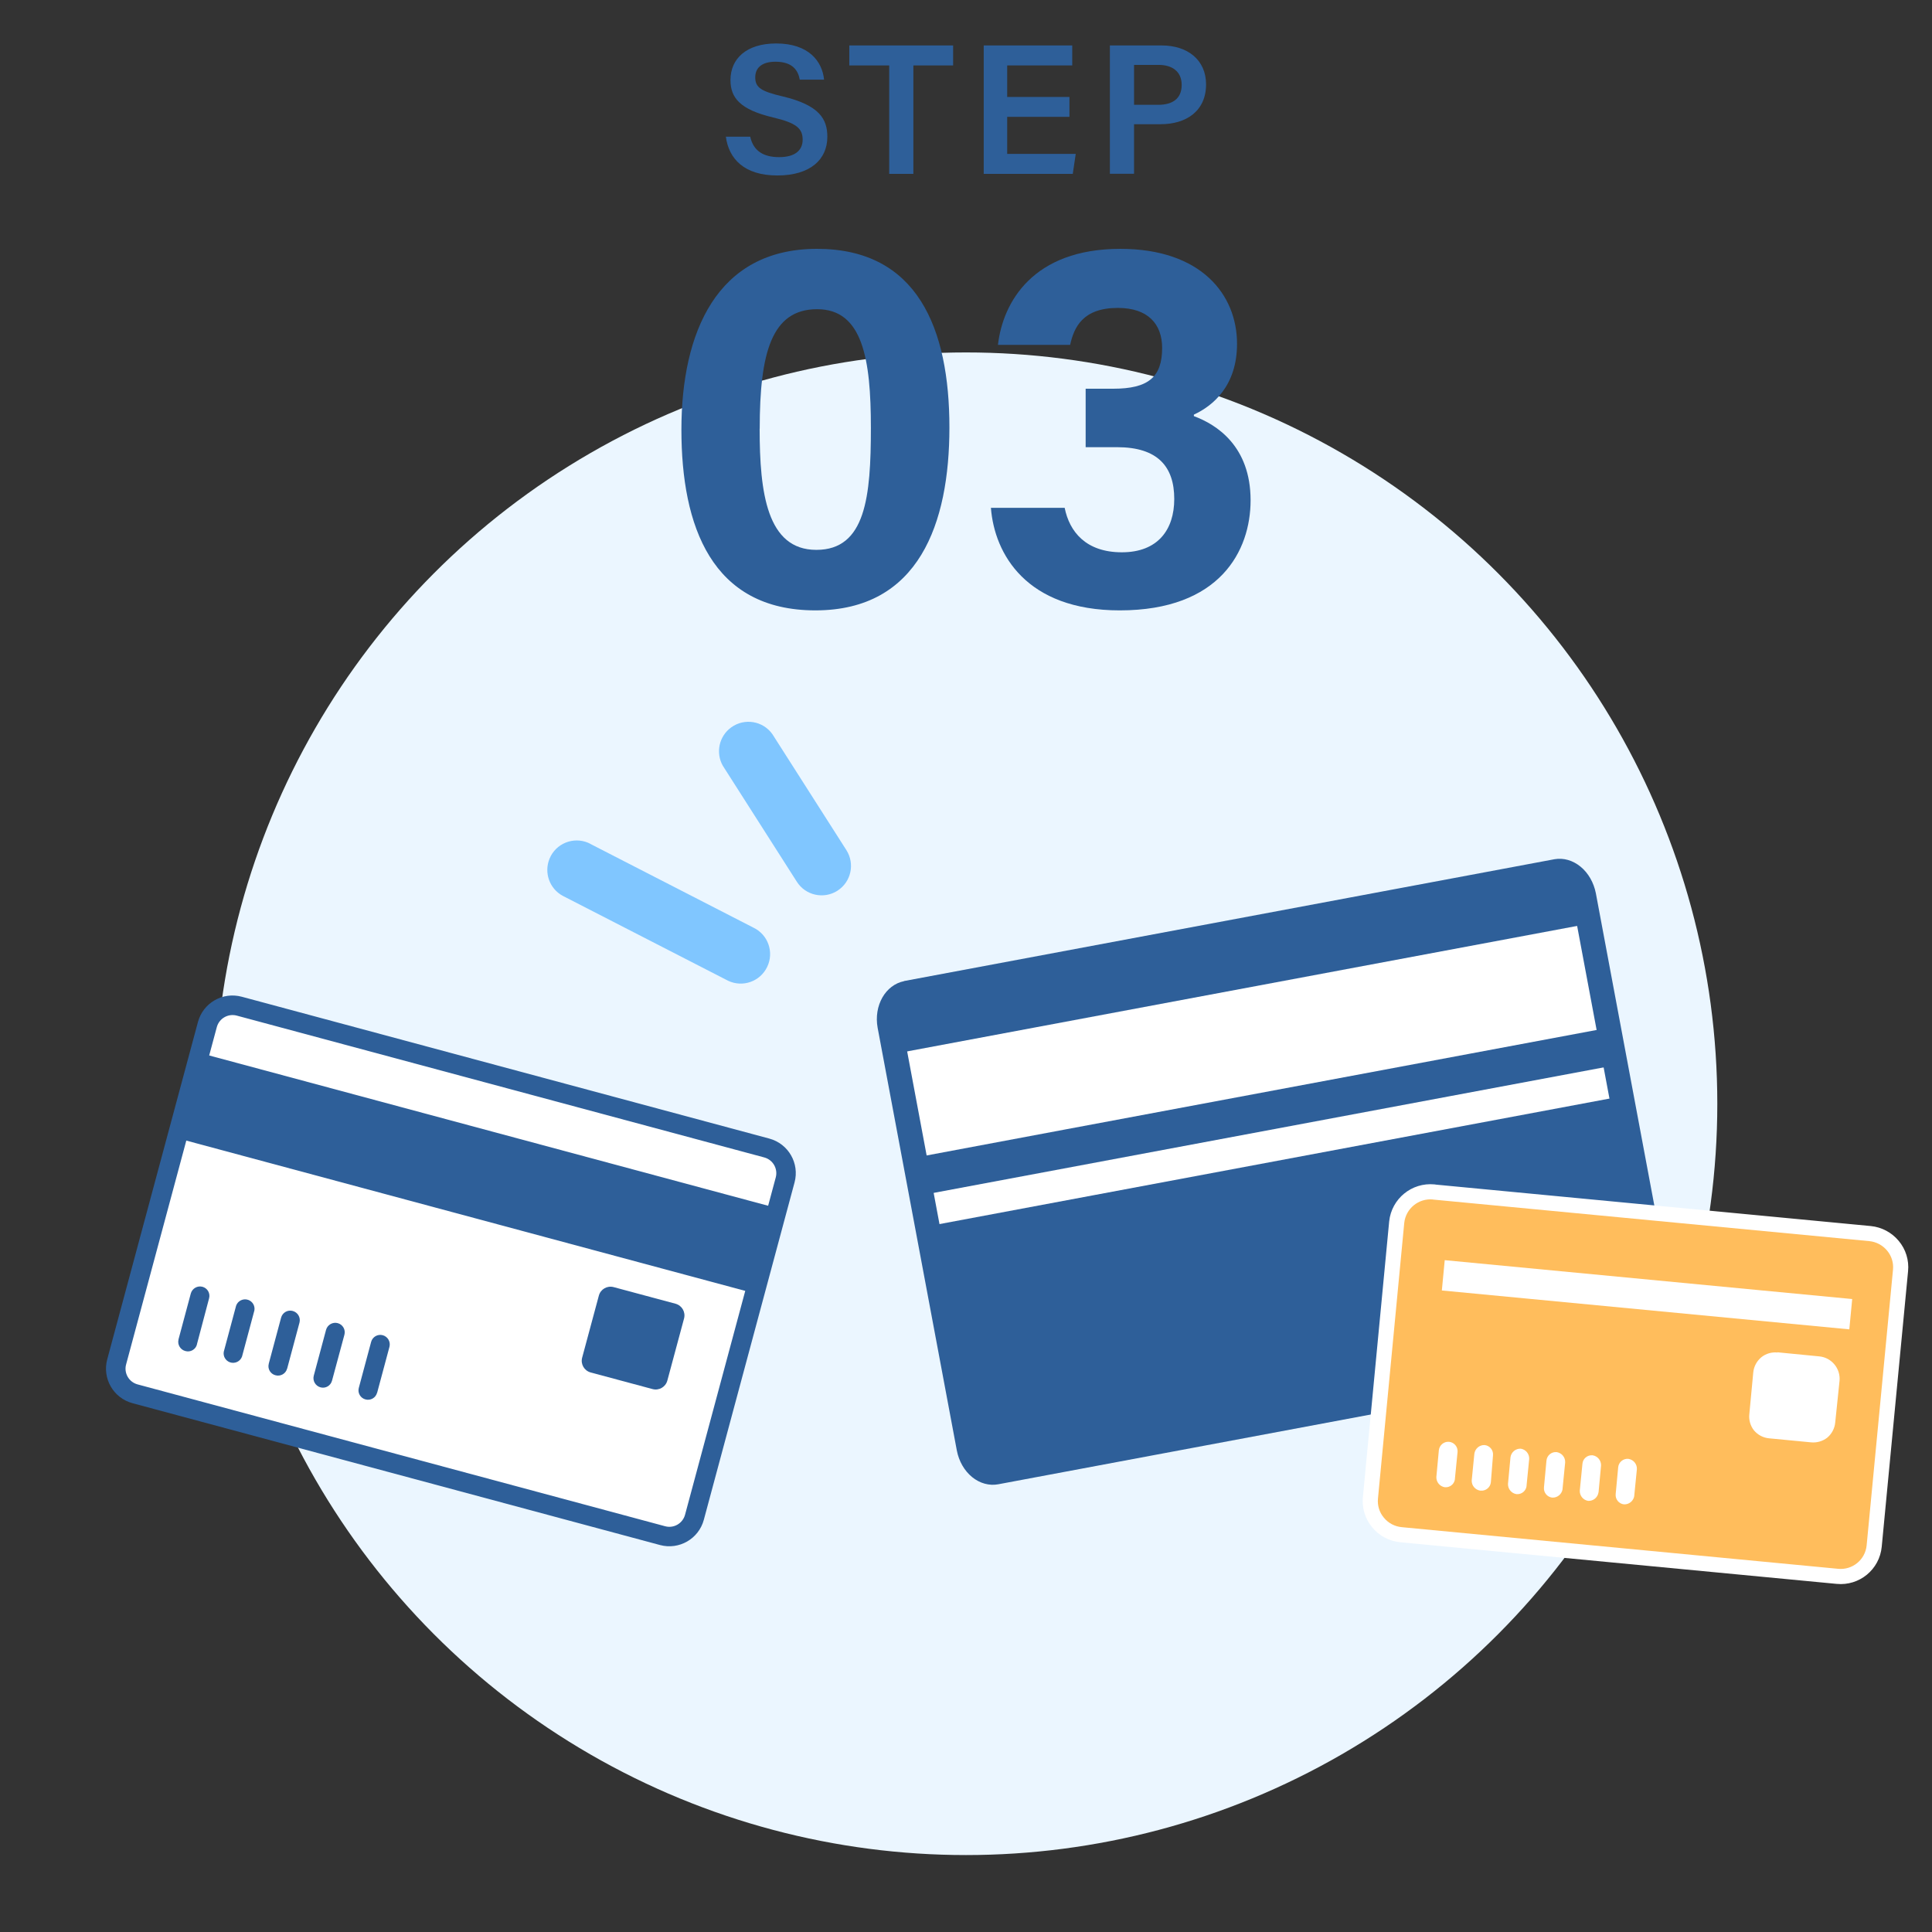 <?xml version="1.0" encoding="UTF-8"?><svg id="a" xmlns="http://www.w3.org/2000/svg" width="90mm" height="90mm" viewBox="0 0 255.12 255.12"><rect x="0" y="0" width="255.12" height="255.12" fill="#333333" stroke="none"/><defs><style>.b{stroke:#fff;stroke-linecap:round;stroke-linejoin:round;stroke-width:4px;}.b,.c,.d{fill:#fff;}.d,.e{fill-rule:evenodd;}.f,.e{fill:#2e5f99;}.g{fill:#ffbd5c;}.h{fill:#80c6ff;}.i{fill:#ebf6ff;}</style></defs><circle class="i" cx="127.56" cy="145.75" r="99.21"/><path class="f" d="m99.07,18.07c.41,1.82,1.69,2.68,3.82,2.68s3.1-.93,3.1-2.3c0-1.49-.82-2.21-3.9-2.94-4.4-1.04-5.63-2.62-5.63-4.94,0-2.81,2.09-4.83,6.03-4.83,4.34,0,6.09,2.39,6.33,4.78h-3.21c-.22-1.2-.92-2.37-3.21-2.37-1.69,0-2.67.72-2.67,2.07s.8,1.85,3.62,2.51c4.9,1.17,5.9,3.02,5.9,5.34,0,2.97-2.23,5.1-6.6,5.1s-6.41-2.19-6.8-5.12h3.21Z"/><path class="f" d="m117.41,8.64h-5.26v-2.64h13.71v2.64h-5.25v14.32h-3.19v-14.32Z"/><path class="f" d="m141.22,15.43h-8.22v4.89h9.05l-.39,2.64h-11.76V6h11.69v2.64h-8.59v4.16h8.22v2.63Z"/><path class="f" d="m146.56,6h6.82c3.5,0,5.88,1.96,5.88,5.14,0,3.55-2.65,5.26-5.98,5.26h-3.53v6.55h-3.19V6Zm3.19,7.84h3.19c1.91,0,3.1-.82,3.1-2.63s-1.31-2.64-3.02-2.64h-3.27v5.27Z"/><path class="f" d="m125.37,56.44c0,12.67-4.02,24.16-17.7,24.16s-17.69-11.11-17.69-23.87,4.64-23.87,17.9-23.87,17.49,10.51,17.49,23.58Zm-25.06.17c0,8.47.97,16,7.49,16s7.2-7.05,7.2-16.12-1.08-15.66-7.1-15.66-7.58,5.8-7.58,15.77Z"/><path class="f" d="m131.78,45.54c.65-5.67,4.65-12.68,16.16-12.68,10.67,0,15.41,6.04,15.41,12.54,0,5.55-3.18,8.19-5.7,9.35v.2c2.99,1.1,7.49,3.96,7.49,11.11,0,6.66-4.04,14.54-17.28,14.54-12.34,0-16.54-7.45-17.01-13.54h9.74c.63,3.15,2.8,5.87,7.55,5.87s6.92-2.98,6.92-7.04c0-4.27-2.18-6.84-7.55-6.84h-4.15v-7.72h3.65c4.6,0,6.45-1.52,6.45-5.38,0-3.17-1.88-5.29-5.85-5.29-4.67,0-5.79,2.6-6.3,4.88h-9.54Z"/><path class="h" d="m110.58,117.62c1.81-1.15,2.34-3.56,1.18-5.37l-9.77-15.31c-1.25-1.75-3.67-2.15-5.42-.9-1.62,1.16-2.1,3.35-1.12,5.08l9.77,15.31c1.15,1.81,3.54,2.34,5.35,1.2,0,0,0,0,0,0Z"/><path class="h" d="m101.31,127.67c.93-1.94.11-4.26-1.83-5.18l-21.83-11.21c-1.98-.82-4.26.11-5.08,2.1-.76,1.84-.02,3.96,1.73,4.91l21.83,11.21c1.93.93,4.24.12,5.17-1.81,0,0,0,0,0,0Z"/><path class="c" d="m27.38,135.28c.49-1.83,2.38-2.92,4.21-2.43l69.66,18.73c1.83.49,2.92,2.38,2.43,4.21l-11.98,44.55c-.49,1.83-2.38,2.92-4.21,2.43l-69.66-18.73c-1.83-.49-2.92-2.38-2.43-4.21l11.98-44.55Z"/><path class="f" d="m87.15,204.02l-69.66-18.73c-2.52-.68-4.01-3.27-3.33-5.79l11.98-44.55c.68-2.52,3.27-4.01,5.79-3.33l69.66,18.73c2.52.68,4.01,3.27,3.33,5.79l-11.98,44.55c-.68,2.52-3.27,4.01-5.79,3.33Zm-55.89-69.91c-1.14-.3-2.32.37-2.63,1.52l-11.98,44.55c-.31,1.14.37,2.32,1.52,2.63l69.66,18.73c1.14.31,2.32-.37,2.63-1.52l11.98-44.55c.3-1.14-.37-2.32-1.52-2.63l-69.66-18.73Z"/><rect class="f" x="57.18" y="115.82" width="11.64" height="78.19" transform="translate(-102.95 175.53) rotate(-74.95)"/><path class="f" d="m26.01,177.53c-.17.66-.85,1.06-1.51.88,0,0,0,0,0,0-.67-.16-1.09-.84-.93-1.51,0,0,0-.02,0-.03l1.63-6.08c.19-.66.88-1.05,1.54-.87.66.18,1.05.86.87,1.52l-1.61,6.09Z"/><path class="f" d="m31.96,179.13c-.23.65-.95.99-1.6.76-.58-.21-.92-.8-.81-1.4l1.63-6.08c.23-.65.95-.99,1.6-.76.58.21.92.8.81,1.4l-1.63,6.08Z"/><path class="f" d="m37.91,180.73c-.18.67-.87,1.06-1.54.87h0c-.66-.17-1.06-.85-.88-1.51,0,0,0-.01,0-.02l1.63-6.08c.18-.66.86-1.06,1.53-.88.67.18,1.07.86.9,1.53l-1.63,6.08Z"/><path class="f" d="m43.84,182.32c-.17.66-.85,1.06-1.51.88,0,0,0,0,0,0-.67-.18-1.07-.86-.9-1.53h0s1.63-6.08,1.63-6.08c.19-.66.88-1.05,1.54-.87.66.18,1.06.86.88,1.53l-1.64,6.08Z"/><path class="f" d="m49.79,183.92c-.18.67-.87,1.06-1.54.87h0c-.66-.18-1.05-.86-.87-1.52,0,0,0,0,0,0l1.63-6.08c.18-.66.86-1.05,1.52-.88.67.18,1.07.86.9,1.53l-1.63,6.08Z"/><path class="e" d="m81.02,169.96l8.19,2.2c.84.23,1.34,1.09,1.12,1.94l-2.21,8.21c-.23.84-1.09,1.34-1.94,1.12l-8.19-2.2c-.84-.23-1.34-1.09-1.12-1.94l2.21-8.21c.23-.84,1.09-1.34,1.94-1.12Z"/><rect class="f" x="121.57" y="122.89" width="92.71" height="63.27" transform="translate(-25.58 33.55) rotate(-10.61)"/><polygon class="d" points="118.17 139.14 209.85 121.97 212.42 135.71 140.74 149.13 120.75 152.88 118.17 139.14"/><rect class="c" x="121.26" y="149.21" width="93.26" height="4.19" transform="translate(-24.98 33.49) rotate(-10.61)"/><path class="f" d="m119.36,129.55l85.91-16.09c1.19-.21,2.43.15,3.45.99h0c1.02.84,1.73,2.09,2.01,3.49l8.81,47.05-3.17.59-8.81-47.05c-.08-.4-.29-.76-.59-1h0c-.3-.24-.65-.33-.99-.26l-85.9,16.09c-.34.06-.64.28-.83.6-.17.34-.23.74-.16,1.14l10.45,55.81c.08.41.28.77.57,1.03.3.23.65.32.99.26l89.06-16.68.71,3.8-89.06,16.68c-1.18.22-2.42-.12-3.44-.95h0c-1.03-.84-1.75-2.1-2.02-3.51l-10.46-55.83c-.53-2.92,1.03-5.66,3.5-6.15h-.02Z"/><path class="b" d="m189.22,158.4l57.62,5.49c.92.09,1.76.54,2.35,1.25h0c.59.7.87,1.61.78,2.52l-3.48,36.4c-.18,1.9-1.87,3.29-3.77,3.1,0,0,0,0,0,0l-57.63-5.5c-.92-.09-1.76-.53-2.35-1.25h0c-.59-.7-.87-1.61-.78-2.52l3.47-36.4c.2-1.9,1.89-3.28,3.79-3.1h.01Z"/><path class="g" d="m189.22,158.4l57.62,5.49c.92.09,1.76.54,2.35,1.25h0c.59.7.87,1.61.78,2.52l-3.48,36.4c-.18,1.9-1.87,3.29-3.77,3.1,0,0,0,0,0,0l-57.63-5.5c-.92-.09-1.76-.53-2.35-1.25h0c-.59-.7-.87-1.61-.78-2.52l3.47-36.4c.2-1.9,1.89-3.28,3.79-3.1h.01Z"/><path class="c" d="m234.71,178.57l5.53.54c1.63.16,2.82,1.61,2.67,3.23l-.57,5.5c-.07.78-.46,1.51-1.06,2.01h0c-.61.47-1.38.69-2.15.61l-5.52-.53c-.78-.07-1.5-.45-2-1.05h0c-.48-.61-.7-1.39-.61-2.16l.52-5.51c.08-.78.47-1.49,1.07-1.99h0c.6-.48,1.37-.7,2.14-.62l-.02-.02Z"/><path class="c" d="m192.13,195.26c-.05.67-.63,1.17-1.29,1.13-.02,0-.03,0-.05,0-.66-.1-1.14-.68-1.12-1.35l.33-3.53c.07-.68.67-1.18,1.35-1.12.68.07,1.18.67,1.12,1.35h0l-.35,3.53Z"/><path class="c" d="m196.87,195.72c-.06.68-.67,1.18-1.35,1.12-.02,0-.03,0-.05,0-.67-.1-1.16-.68-1.13-1.36l.35-3.53c.1-.67.68-1.16,1.36-1.13.68.07,1.17.68,1.1,1.36l-.28,3.54Z"/><path class="c" d="m201.59,196.17c-.05.67-.63,1.17-1.29,1.13-.02,0-.03,0-.05,0-.66-.1-1.14-.68-1.12-1.35l.33-3.53c.1-.67.69-1.16,1.37-1.12.66.11,1.13.69,1.1,1.36l-.35,3.53Z"/><path class="c" d="m206.34,196.63c-.1.67-.68,1.16-1.36,1.13-.68-.07-1.17-.68-1.1-1.36l.33-3.53c.06-.68.66-1.18,1.34-1.12.67.1,1.16.68,1.13,1.36l-.35,3.53Z"/><path class="c" d="m211.08,197.07c-.1.67-.69,1.16-1.37,1.12-.66-.11-1.13-.69-1.1-1.36l.35-3.53c.05-.67.63-1.17,1.29-1.13.02,0,.03,0,.05,0,.66.1,1.14.68,1.12,1.35l-.33,3.53Z"/><path class="c" d="m215.81,197.52c-.1.67-.68,1.16-1.36,1.13-.68-.07-1.17-.68-1.1-1.36l.33-3.53c.06-.68.66-1.18,1.34-1.12.67.1,1.16.68,1.13,1.36l-.35,3.53Z"/><rect class="c" x="215.48" y="143.95" width="4.02" height="54.05" transform="translate(26.63 371.24) rotate(-84.55)"/></svg>